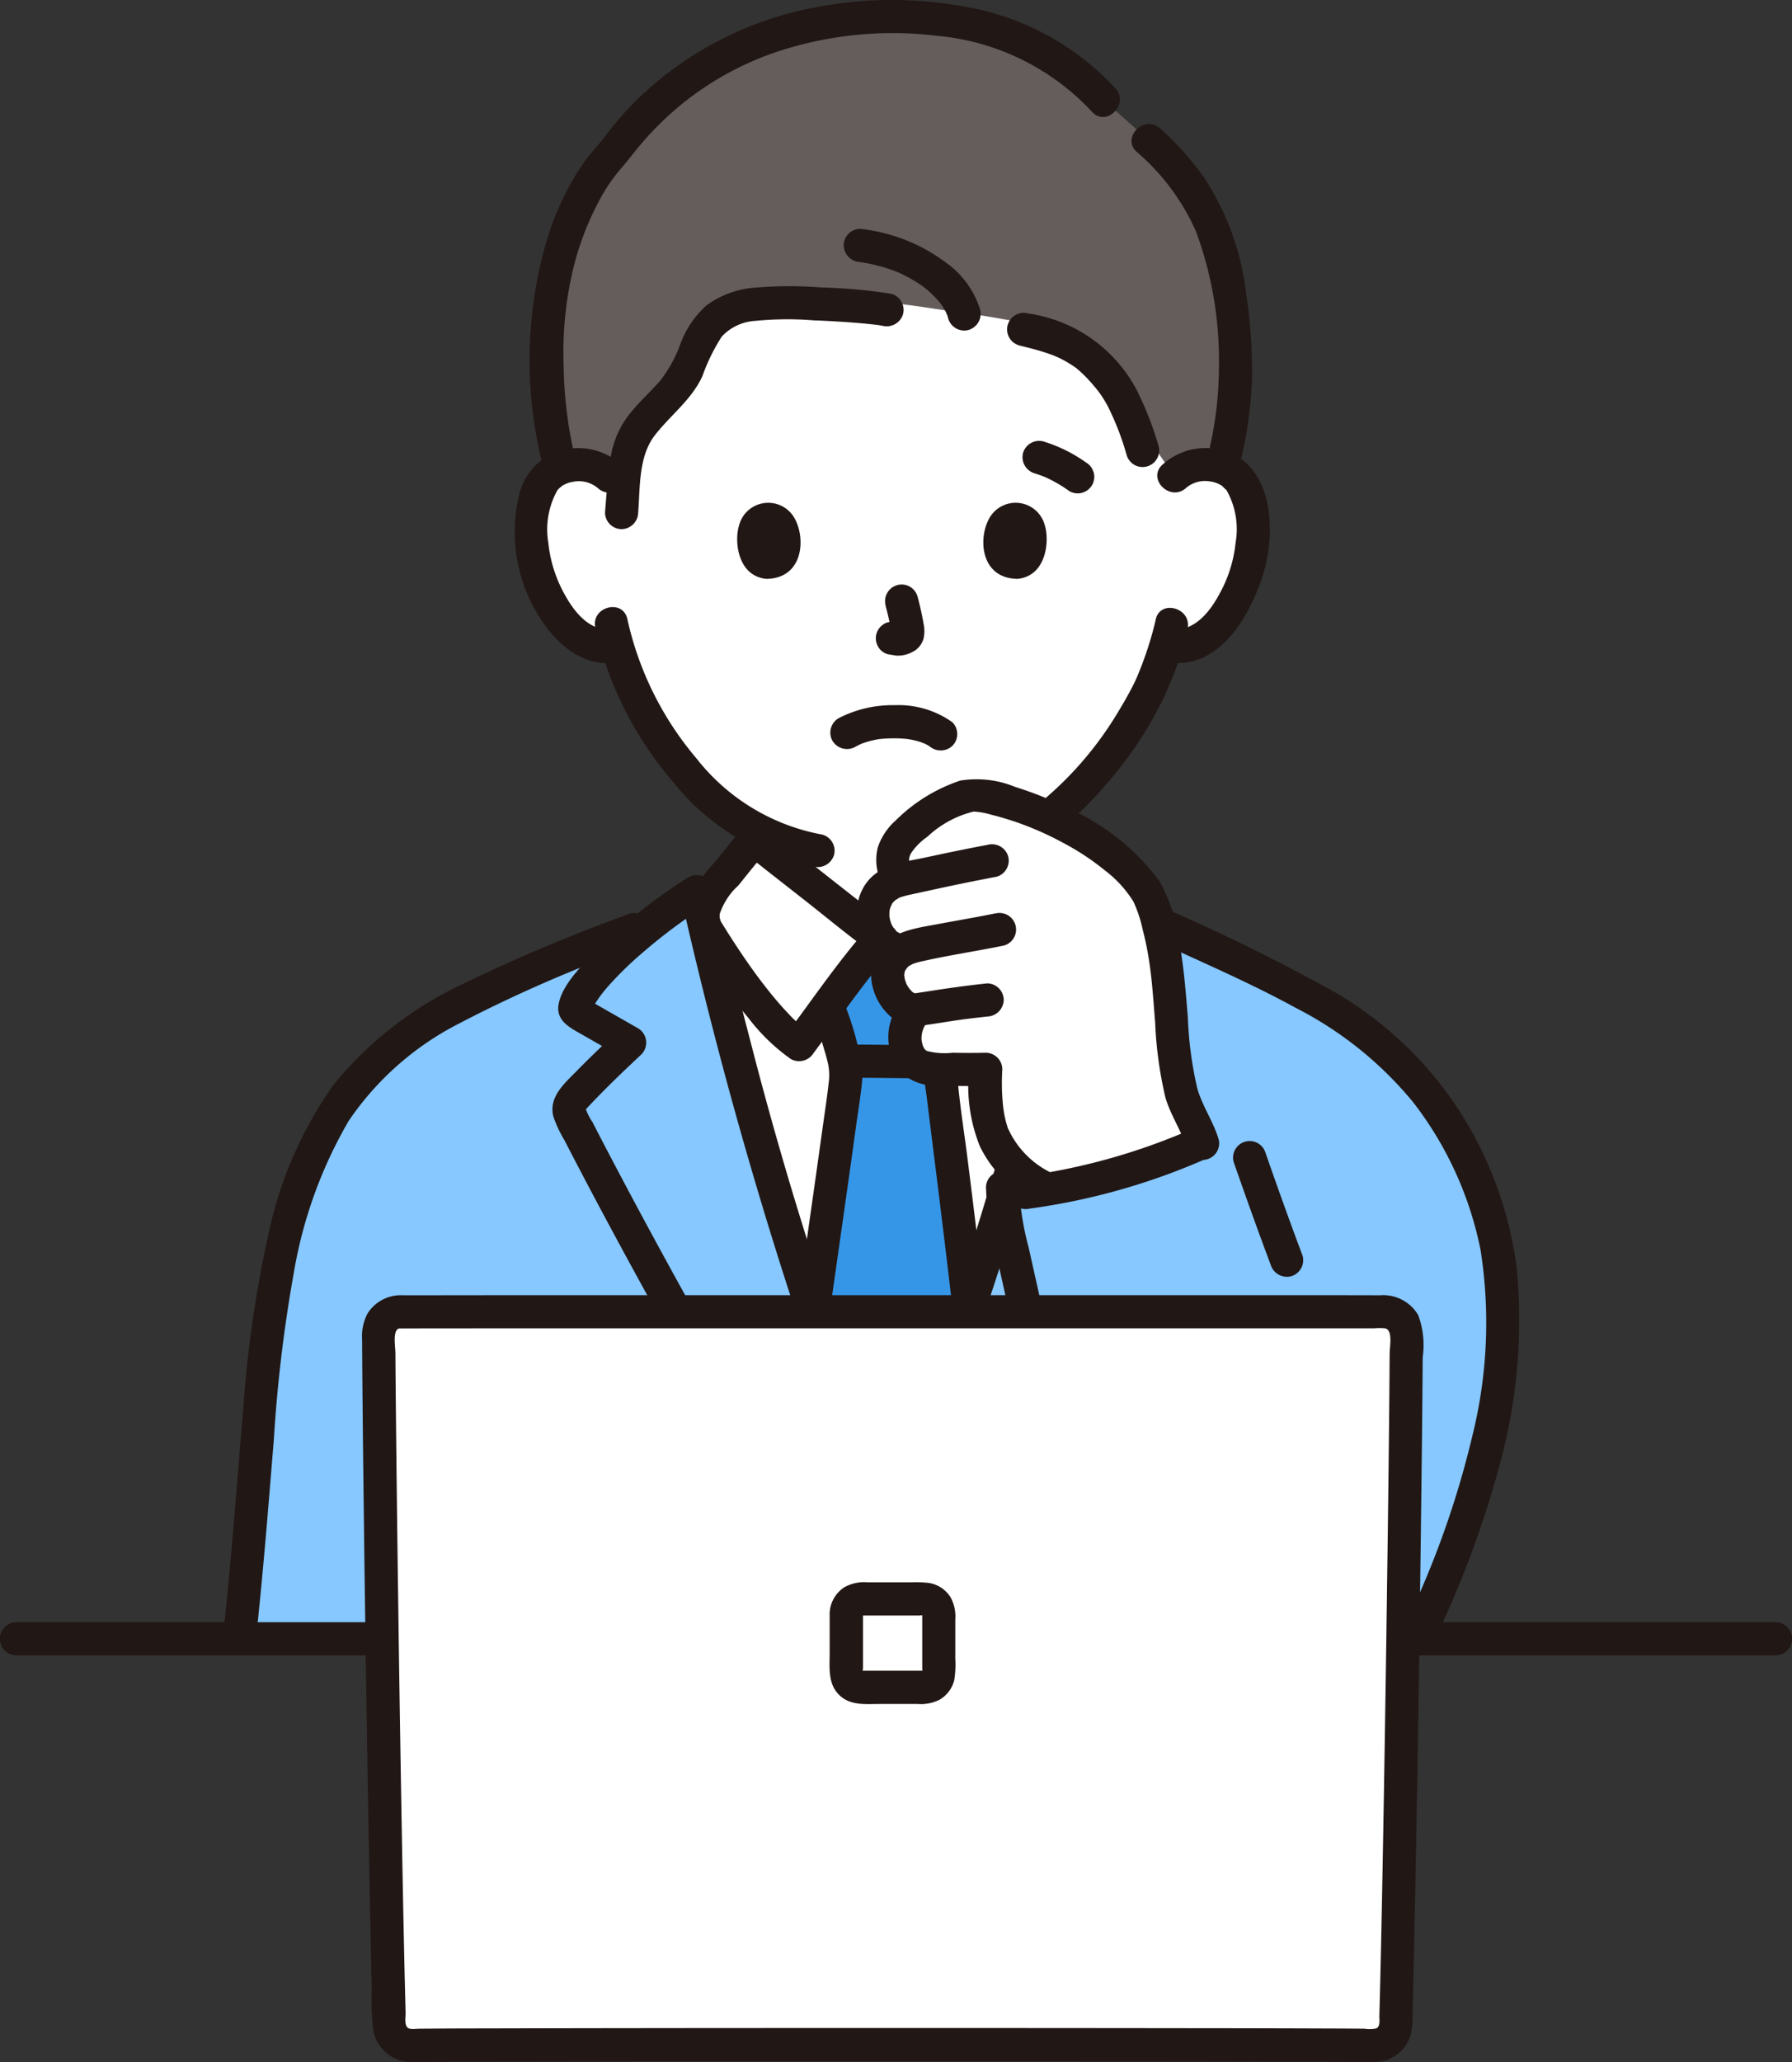 <svg id="グループ_1703" data-name="グループ 1703" xmlns="http://www.w3.org/2000/svg" width="121.689" height="140" viewBox="0 0 121.689 140">
  <rect x="0" y="0" width="121.689" height="140" fill="#333333" stroke="none"/>
  <path id="パス_5996" data-name="パス 5996" d="M318.753,99.935a3,3,0,0,1,2.169-.794,2.785,2.785,0,0,1,2.5,1.39,8.325,8.325,0,0,1,.243,5.869A9.068,9.068,0,0,1,321,110.715a3.305,3.305,0,0,1-2.55.736l-.244-.041a19.424,19.424,0,0,1-.878,2.381c-.643,1.746-4.178,7.838-8.662,10.282v.558c-.372.3-7.969,6.292-8.545,6.7h-1.338c-.576-.408-8.173-6.4-8.546-6.7v-.712a17.977,17.977,0,0,1-5.033-4.346,22.812,22.812,0,0,1-4.329-8.167,3.247,3.247,0,0,1-2.759-.692,9.07,9.07,0,0,1-2.661-4.315,8.323,8.323,0,0,1,.243-5.869,2.784,2.784,0,0,1,2.5-1.39,3,3,0,0,1,2.167.794s-5.407-19.491,19.191-19.491S318.753,99.935,318.753,99.935Z" transform="translate(-238.994 -67.571)" fill="#fff"/>
  <path id="パス_5998" data-name="パス 5998" d="M231.674,232.739c.844-7.715,1.848-16.444,2.523-21.636.933-6.046,2.312-10.684,4.625-14.2,4.171-6.338,12.3-9.014,21.564-12.647,1.043-.809,2.06-1.518,2.88-2.044,1.98,8.794,4.567,18.2,7.352,26.748,2.169,6.66,2.808,8.7,5.8,16.041,3-7.344,3.64-9.378,5.809-16.041,2.784-8.55,5.371-17.954,7.352-26.748.82.525,1.837,1.235,2.88,2.044,9.268,3.634,17.393,6.309,21.565,12.647,2.312,3.513,3.691,8.152,4.625,14.2.675,5.192-3.327,15.716-6.688,22.751Z" transform="translate(-215.914 -121.688)" fill="#86c8ff"/>
  <path id="パス_5999" data-name="パス 5999" d="M232.628,234.389c.48-4.411.823-8.836,1.189-13.257a97.87,97.87,0,0,1,1.349-11.321,30.63,30.63,0,0,1,3.732-10.365,20.082,20.082,0,0,1,7.368-6.551,94.121,94.121,0,0,1,12.352-5.362,1.159,1.159,0,0,0,.786-1.385,1.134,1.134,0,0,0-1.385-.786,116.928,116.928,0,0,0-11.673,4.931,24.785,24.785,0,0,0-8.5,6.73,27.226,27.226,0,0,0-4.4,10.157,79.7,79.7,0,0,0-1.718,12.028c-.436,5.063-.8,10.131-1.352,15.183a1.133,1.133,0,0,0,1.126,1.126,1.151,1.151,0,0,0,1.126-1.126Z" transform="translate(-215.225 -123.339)" fill="#211715"/>
  <path id="パス_6000" data-name="パス 6000" d="M318.674,288.008H199.158a1.126,1.126,0,0,0,0,2.251H318.674A1.126,1.126,0,0,0,318.674,288.008Z" transform="translate(-198.072 -177.875)" fill="#211715"/>
  <path id="パス_6001" data-name="パス 6001" d="M312.281,219.943c-2.639-6.512-3.318-8.662-5.381-15-2.557-7.851-4.947-16.42-6.853-24.577a2.8,2.8,0,0,1,.63-2.307c.858-.994,1.939-2.431,2.814-3.412.375.3,7.969,6.292,8.546,6.7h1.338c.576-.408,8.173-6.4,8.545-6.7.877.981,1.958,2.418,2.814,3.412a2.8,2.8,0,0,1,.63,2.307c-1.907,8.156-4.3,16.725-6.853,24.577-2.064,6.335-2.742,8.485-5.381,15Z" transform="translate(-252.246 -117.662)" fill="#fff"/>
  <path id="パス_6002" data-name="パス 6002" d="M318.44,221.656c.61,1.648,1.317,3.46,2.294,5.87h.854c2.429-6,3.2-8.293,4.914-13.563-.832-7.136-1.933-15.621-1.933-15.871a5.93,5.93,0,0,1,.2-1.333q.076-.3.138-.6c.219-.991.26-1.5.516-2.548l.016-.052c-1.226-1.652-2.708-3.611-3.611-4.628h-1.338c-.9,1.007-2.361,2.942-3.58,4.586.069.194.114.321.114.321a13.073,13.073,0,0,1,.627,2.037,8.494,8.494,0,0,1,.495,2.361c.007.422-1.151,8.466-2.225,16.036C316.893,217.255,317.564,219.286,318.44,221.656Z" transform="translate(-260.699 -125.249)" fill="#3596e8"/>
  <path id="パス_6003" data-name="パス 6003" d="M295.128,222.4c-4.756-8.244-9.457-16.526-13.84-24.976l-.44-.853a3.762,3.762,0,0,1-.436-.848c-.01-.061-.193.219.113-.12.2-.221.408-.434.614-.648.985-1.019,2.013-1.995,3.045-2.964a1.136,1.136,0,0,0-.228-1.768l-1.816-1.036-.807-.461-.5-.288-.2-.115q-.2-.133,0,.041l.154.568c-.006.132-.015.045.044-.03a2.733,2.733,0,0,0,.164-.281c.094-.158.2-.311.3-.463a10.023,10.023,0,0,1,.729-.9,23.815,23.815,0,0,1,2.14-2.085,37.27,37.27,0,0,1,4.344-3.257l-1.654-.673a306.778,306.778,0,0,0,9.7,33.821c.935,2.669,1.97,5.3,3.032,7.922a1.162,1.162,0,0,0,1.385.786,1.134,1.134,0,0,0,.786-1.385A261.461,261.461,0,0,1,291.5,190.773q-1.326-5.042-2.476-10.127a1.135,1.135,0,0,0-1.654-.673,35.573,35.573,0,0,0-6.551,5.274c-.841.885-2.036,2.1-2.261,3.349-.2,1.137.817,1.609,1.637,2.078l2.623,1.5-.228-1.768c-.952.891-1.9,1.791-2.811,2.723-.826.844-1.917,1.769-1.574,3.089a8.136,8.136,0,0,0,.744,1.591q.441.856.887,1.71.855,1.636,1.726,3.265c2.405,4.5,4.886,8.958,7.4,13.4q2.093,3.69,4.216,7.364a1.127,1.127,0,0,0,1.944-1.136Z" transform="translate(-240.626 -120.411)" fill="#211715"/>
  <path id="パス_6004" data-name="パス 6004" d="M325.73,204.369c-1.98,0-3.96-.041-5.94-.042a1.126,1.126,0,0,0,0,2.251c1.98,0,3.96.042,5.94.042a1.126,1.126,0,1,0,0-2.251Z" transform="translate(-262.154 -133.409)" fill="#211715"/>
  <path id="パス_6005" data-name="パス 6005" d="M332.852,197.368c-.184.776-.307,1.563-.469,2.345a10.4,10.4,0,0,0-.426,2.457c.02.537.125,1.082.191,1.615.346,2.8.7,5.6,1.042,8.4q.358,2.926.7,5.853a1.16,1.16,0,0,0,1.126,1.126,1.132,1.132,0,0,0,1.126-1.126q-.581-4.972-1.206-9.939c-.239-1.923-.563-3.859-.714-5.793a5.357,5.357,0,0,1,.244-1.595c.206-.912.342-1.838.558-2.748.334-1.407-1.836-2.01-2.171-.6Z" transform="translate(-269.216 -129.296)" fill="#211715"/>
  <path id="パス_6006" data-name="パス 6006" d="M315.85,218.486c.59-4.158,1.19-8.315,1.764-12.476.149-1.079.337-2.167.429-3.255a6.1,6.1,0,0,0-.265-2.047,20.423,20.423,0,0,0-.992-3.152,1.133,1.133,0,0,0-1.54-.4,1.152,1.152,0,0,0-.4,1.54,9.089,9.089,0,0,1,.416,1.421c.125.472.288.932.4,1.407a3.769,3.769,0,0,1,.118,1.334c-.124,1.123-.235,1.835-.4,3-.557,4.011-1.134,8.02-1.7,12.029a1.164,1.164,0,0,0,.786,1.385,1.135,1.135,0,0,0,1.385-.786Z" transform="translate(-259.486 -129.526)" fill="#211715"/>
  <path id="パス_6007" data-name="パス 6007" d="M321.514,67.678a17.178,17.178,0,0,0-3.3-3.873l-3.065-2.724c-3.973-4.427-9.253-5.65-14.458-5.65a23.588,23.588,0,0,0-14.6,4.8,21.292,21.292,0,0,0-4.115,4.285c-2.667,2.611-4.8,8.314-4.636,13.97a29.641,29.641,0,0,0,.932,7.592,3.5,3.5,0,0,1,1.144-.22,3,3,0,0,1,2.169.8l.86.6a32.059,32.059,0,0,1,.375-3.448c.4-2.423,2.914-2.6,3.983-4.766.616-1.246.982-2.7,2.035-3.59a5.221,5.221,0,0,1,2.872-1,52.187,52.187,0,0,1,8.717.4c1.513.085,2.979.387,5.137.662,1.173.149,3.341.532,4.174.7,3.265.75,4.516,1.566,6.156,3.787a9.014,9.014,0,0,1,1.916,3.49l2.158,3.163a3,3,0,0,1,2.169-.794,3.562,3.562,0,0,1,1.063.19,24.635,24.635,0,0,0,.9-7.562C323.891,73.487,323.068,70.251,321.514,67.678Z" transform="translate(-240.207 -54.288)" fill="#645d5c"/>
  <path id="パス_6008" data-name="パス 6008" d="M320.07,157.983q.211-.112.427-.213c.244-.115-.235.083.047-.017.1-.037.208-.075.314-.107a7.338,7.338,0,0,1,.874-.2c-.165.029-.077.009.037,0,.086-.009.172-.017.258-.023.208-.015.417-.023.626-.024s.389,0,.583.015c.09.006.179.012.269.02.032,0,.366.052.1.008a6.381,6.381,0,0,1,.863.194c.118.037.237.1.356.128-.034-.008-.231-.11-.1-.04.049.026.1.047.151.074q.11.058.214.123c.094.059.349.257,0-.016a1.156,1.156,0,0,0,1.592,0,1.137,1.137,0,0,0,0-1.592,6.285,6.285,0,0,0-3.9-1.164,7.98,7.98,0,0,0-3.841.891,1.135,1.135,0,0,0-.4,1.54,1.151,1.151,0,0,0,1.54.4Z" transform="translate(-262.003 -107.274)" fill="#211715"/>
  <path id="パス_6009" data-name="パス 6009" d="M325.637,139.108a17.606,17.606,0,0,1,.416,1.9l-.04-.3a1.169,1.169,0,0,1,.007.263l.04-.3a.682.682,0,0,1-.029.118l.113-.269a.5.5,0,0,1-.042.076l.176-.228a.384.384,0,0,1-.062.061l.228-.176a1.228,1.228,0,0,1-.151.08l.269-.114a1.1,1.1,0,0,1-.254.074l.3-.04a1.012,1.012,0,0,1-.238,0l.3.04c-.09-.012-.178-.034-.268-.047a.855.855,0,0,0-.449-.02.841.841,0,0,0-.418.134,1.126,1.126,0,0,0-.4,1.54,1.079,1.079,0,0,0,.673.516c.218.029.43.084.651.094a2.108,2.108,0,0,0,.977-.235,1.443,1.443,0,0,0,.79-.947,2.321,2.321,0,0,0-.009-1c-.1-.613-.245-1.219-.4-1.822a1.158,1.158,0,0,0-.516-.673,1.126,1.126,0,0,0-1.653,1.271Z" transform="translate(-265.505 -97.997)" fill="#211715"/>
  <path id="パス_6010" data-name="パス 6010" d="M305.019,127.392c-.318,1.032-.111,3.408,1.846,3.611,2.586-.015,2.723-2.888,1.853-4.238A2.047,2.047,0,0,0,305.019,127.392Z" transform="translate(-254.837 -91.704)" fill="#211715"/>
  <path id="パス_6011" data-name="パス 6011" d="M344.743,127.391c.318,1.032.111,3.408-1.846,3.611-2.586-.015-2.723-2.888-1.853-4.238A2.047,2.047,0,0,1,344.743,127.391Z" transform="translate(-273.788 -91.704)" fill="#211715"/>
  <path id="パス_6012" data-name="パス 6012" d="M279.879,119.035a4.384,4.384,0,0,0-4.784-.7,4.184,4.184,0,0,0-2.175,2.827,10.815,10.815,0,0,0,1.565,8.489c1.086,1.628,2.806,3.1,4.9,2.826a1.163,1.163,0,0,0,1.126-1.126c0-.546-.519-1.206-1.126-1.126-1.562.207-2.622-1.055-3.315-2.3a9.087,9.087,0,0,1-1.152-3.59,5.453,5.453,0,0,1,.63-3.577l-.026.037c.047-.054.094-.106.146-.157.023-.019.25-.2.144-.126a1.851,1.851,0,0,1,.757-.3,2,2,0,0,1,1.722.428c1.076.965,2.673-.622,1.592-1.592Z" transform="translate(-237.685 -87.496)" fill="#211715"/>
  <path id="パス_6013" data-name="パス 6013" d="M367.417,120.623a2,2,0,0,1,1.637-.445,1.907,1.907,0,0,1,.841.321c-.068-.047.389.4.237.208a5.365,5.365,0,0,1,.657,3.615,9.061,9.061,0,0,1-1.112,3.518c-.69,1.274-1.763,2.59-3.354,2.379a1.131,1.131,0,0,0-1.126,1.126,1.154,1.154,0,0,0,1.126,1.126c3.426.454,5.534-3.317,6.363-6.088.733-2.453.725-6.241-1.654-7.826a4.362,4.362,0,0,0-5.206.476c-1.081.969.516,2.558,1.592,1.592Z" transform="translate(-286.881 -87.493)" fill="#211715"/>
  <path id="パス_6014" data-name="パス 6014" d="M351.763,141.9a24.116,24.116,0,0,1-1.3,3.947c-.063.159.109-.228,0,0-.038.079-.073.16-.111.24-.094.2-.194.394-.3.589-.234.448-.489.887-.75,1.32a23.815,23.815,0,0,1-5.118,6.088,9.372,9.372,0,0,1-3.778,1.963c-1.411.328-.814,2.5.6,2.171,2.936-.682,5.383-2.814,7.3-5.046a26.367,26.367,0,0,0,4.084-6.157c.073-.161.141-.325.209-.488.02-.047.117-.281.051-.129s.006-.007.018-.033c.065-.143.124-.289.184-.434.082-.2.161-.4.234-.6a19.155,19.155,0,0,0,.844-2.84c.292-1.414-1.876-2.017-2.171-.6Z" transform="translate(-273.283 -99.814)" fill="#211715"/>
  <path id="パス_6015" data-name="パス 6015" d="M284.316,142.361a24.249,24.249,0,0,0,5.262,10.447,15.96,15.96,0,0,0,9.558,5.769,1.162,1.162,0,0,0,1.385-.787,1.134,1.134,0,0,0-.786-1.385,14.083,14.083,0,0,1-8.565-5.189,21.886,21.886,0,0,1-4.683-9.453c-.321-1.412-2.491-.815-2.171.6Z" transform="translate(-243.887 -99.741)" fill="#211715"/>
  <path id="パス_6016" data-name="パス 6016" d="M314.623,58.994A18.065,18.065,0,0,0,304.3,53.432a27.315,27.315,0,0,0-12.054.531,23.545,23.545,0,0,0-10.1,5.792,22.08,22.08,0,0,0-2.122,2.429c-.5.67-1.095,1.262-1.576,1.955a19.269,19.269,0,0,0-2.495,5.37,28.978,28.978,0,0,0-.163,15.29,1.127,1.127,0,0,0,2.171-.6,28.591,28.591,0,0,1-.808-6.512,24.3,24.3,0,0,1,.558-6.044,19.625,19.625,0,0,1,1.982-5.253,11.258,11.258,0,0,1,1.272-1.854c.588-.675,1.117-1.393,1.71-2.064a20.744,20.744,0,0,1,8.839-5.917,24.972,24.972,0,0,1,11.012-1.126,16.383,16.383,0,0,1,10.506,5.154c.976,1.075,2.564-.521,1.592-1.592Z" transform="translate(-238.88 -52.997)" fill="#211715"/>
  <path id="パス_6017" data-name="パス 6017" d="M369.322,94.329a28.39,28.39,0,0,0,.9-6.073,35.3,35.3,0,0,0-.405-5.816,18.151,18.151,0,0,0-2.849-7.852,19.839,19.839,0,0,0-2.981-3.338c-1.071-.972-2.667.615-1.592,1.592a15.123,15.123,0,0,1,4.039,5.441,25.353,25.353,0,0,1,1.541,9.167,24.974,24.974,0,0,1-.822,6.28c-.344,1.407,1.826,2.007,2.171.6Z" transform="translate(-285.201 -62.528)" fill="#211715"/>
  <path id="パス_6018" data-name="パス 6018" d="M305.2,94.94a36.467,36.467,0,0,0-4.737-.428,27.618,27.618,0,0,0-4.461.006,6.367,6.367,0,0,0-3.345,1.2,6.552,6.552,0,0,0-1.8,2.673,8.884,8.884,0,0,1-1.37,2.465c-.62.712-1.327,1.343-1.923,2.075a6.288,6.288,0,0,0-1.427,3.129c-.188,1.24-.281,2.483-.381,3.732a1.136,1.136,0,0,0,1.126,1.126,1.148,1.148,0,0,0,1.126-1.126c.136-1.732.018-3.817,1.136-5.253,1.063-1.367,2.474-2.387,3.221-4a12.993,12.993,0,0,1,1.318-2.692,3.348,3.348,0,0,1,2.256-1.066,22.232,22.232,0,0,1,3.991-.038c.9.035,1.8.084,2.7.154.412.032.824.068,1.235.113.087.009.516.064.3.033.148.021.295.044.442.07a1.157,1.157,0,0,0,1.385-.786,1.135,1.135,0,0,0-.786-1.385Z" transform="translate(-244.671 -74.994)" fill="#211715"/>
  <path id="パス_6019" data-name="パス 6019" d="M344.845,100.547c.563.131,1.123.273,1.673.448.22.07.439.146.654.229.047.018.375.159.146.057.088.039.175.078.261.12a8.125,8.125,0,0,1,1.053.621c.238.162-.08-.078.09.066.068.058.137.114.2.173.161.141.315.289.464.442s.309.328.454.5c.066.078.131.157.2.235.023.029.2.254.087.106a7.836,7.836,0,0,1,.74,1.15,18.87,18.87,0,0,1,1.264,3.276,1.126,1.126,0,0,0,2.171-.6,22.377,22.377,0,0,0-1.491-3.814,9.932,9.932,0,0,0-7.369-5.187,1.126,1.126,0,0,0-.6,2.171Z" transform="translate(-275.627 -77.089)" fill="#211715"/>
  <path id="パス_6020" data-name="パス 6020" d="M329.6,91.606a6.161,6.161,0,0,0-2.333-3.2,11.768,11.768,0,0,0-5.809-2.282,1.126,1.126,0,0,0-1.126,1.126,1.161,1.161,0,0,0,1.126,1.126c-.169-.022.193.032.234.039q.2.034.4.075.328.068.657.155a11.158,11.158,0,0,1,1.293.433c-.22-.088.047.022.094.043q.153.07.3.145.27.135.531.286t.489.3c.083.055.164.112.245.17.053.038.259.2.037.023a7.8,7.8,0,0,1,.748.666q.149.151.287.311c.051.059.1.123.15.181s-.15-.217,0,0a5.375,5.375,0,0,1,.39.643.869.869,0,0,0,.066.141c-.149-.194-.08-.218-.04-.087.03.1.065.2.089.3a1.135,1.135,0,0,0,1.385.786,1.15,1.15,0,0,0,.787-1.385Z" transform="translate(-263.041 -70.585)" fill="#211715"/>
  <path id="パス_6021" data-name="パス 6021" d="M301.424,172.544c-.532.6-1.034,1.227-1.537,1.853-.524.652-1.116,1.278-1.595,1.965a3.477,3.477,0,0,0-.286,3.688,41.966,41.966,0,0,0,3.815,5.435,13.2,13.2,0,0,0,2.85,2.746,1.153,1.153,0,0,0,1.54-.4c1.755-2.345,3.407-4.793,5.347-6.991a1.147,1.147,0,0,0-.228-1.768c-.066-.047-.13-.1-.2-.146s-.46-.354-.173-.132q-.505-.39-1.008-.784-1.4-1.092-2.794-2.191c-1.384-1.088-2.777-2.166-4.148-3.271a1.16,1.16,0,0,0-1.592,0,1.134,1.134,0,0,0,0,1.592c1.4,1.131,2.829,2.234,4.245,3.348,1.5,1.179,2.976,2.415,4.528,3.527l-.228-1.768c-2.067,2.341-3.829,4.95-5.7,7.447l1.54-.4a7.722,7.722,0,0,1-1.277-1.126c-.492-.512-.952-1.055-1.394-1.61-.833-1.045-1.6-2.146-2.327-3.264-.259-.4-.516-.8-.759-1.2a3.383,3.383,0,0,1-.221-.38c-.052-.121.017-.007.023.036a1.323,1.323,0,0,1,0-.375,4.55,4.55,0,0,1,1.259-1.923c.625-.774,1.239-1.559,1.9-2.3C303.974,173.055,302.389,171.457,301.424,172.544Z" transform="translate(-250.968 -116.333)" fill="#211715"/>
  <path id="パス_6022" data-name="パス 6022" d="M338.369,180.663a306.54,306.54,0,0,1-9.7,33.822c-.935,2.67-1.97,5.3-3.032,7.923a1.133,1.133,0,0,0,.787,1.385,1.153,1.153,0,0,0,1.385-.786,261.457,261.457,0,0,0,10.257-31.618q1.326-5.042,2.476-10.127C340.858,179.85,338.688,179.248,338.369,180.663Z" transform="translate(-265.841 -120.428)" fill="#211715"/>
  <path id="パス_6023" data-name="パス 6023" d="M335,174.136c.66.745,1.274,1.529,1.9,2.3a4.55,4.55,0,0,1,1.259,1.923,1.384,1.384,0,0,1,.008.368c0-.006.075-.16.018-.029a3.381,3.381,0,0,1-.221.38c-.244.407-.5.807-.76,1.2-.73,1.118-1.494,2.22-2.327,3.264-.443.555-.9,1.1-1.394,1.61a7.719,7.719,0,0,1-1.277,1.126l1.54.4c-1.87-2.5-3.632-5.106-5.7-7.447l-.228,1.768c1.552-1.112,3.028-2.348,4.528-3.527,1.416-1.114,2.842-2.217,4.245-3.348a1.133,1.133,0,0,0,0-1.592,1.152,1.152,0,0,0-1.592,0c-1.371,1.105-2.763,2.183-4.148,3.271q-1.4,1.1-2.794,2.191l-1.007.784c.288-.222-.094.073-.173.132s-.129.1-.2.146a1.147,1.147,0,0,0-.228,1.768c1.94,2.2,3.592,4.648,5.347,6.991a1.148,1.148,0,0,0,1.54.4c2.051-1.346,3.568-3.552,4.947-5.534.557-.8,1.1-1.613,1.6-2.447a3.437,3.437,0,0,0,.114-3.4,11.117,11.117,0,0,0-1.571-2.078c-.6-.75-1.2-1.508-1.84-2.229C335.633,171.457,334.046,173.054,335,174.136Z" transform="translate(-266.13 -116.333)" fill="#211715"/>
  <path id="パス_6024" data-name="パス 6024" d="M347.07,119.07q.418.13.824.3l-.269-.114a9.127,9.127,0,0,1,1.8,1.02,1.134,1.134,0,0,0,.867.113,1.149,1.149,0,0,0,.673-.516,1.135,1.135,0,0,0,.114-.868l-.114-.269a1.126,1.126,0,0,0-.4-.4,9.974,9.974,0,0,0-2.9-1.432,1.136,1.136,0,0,0-1.385.786A1.15,1.15,0,0,0,347.07,119.07Z" transform="translate(-276.81 -86.933)" fill="#211715"/>
  <path id="パス_6025" data-name="パス 6025" d="M382.842,233.287A69.51,69.51,0,0,0,387,221.941a37.136,37.136,0,0,0,1.159-13.308,25.882,25.882,0,0,0-4.278-11.28,25.281,25.281,0,0,0-8.037-7.462,132.6,132.6,0,0,0-12.225-5.992,1.158,1.158,0,0,0-1.54.4,1.136,1.136,0,0,0,.4,1.54c3.565,1.685,7.223,3.205,10.683,5.1a25.032,25.032,0,0,1,7.95,6.388,24.076,24.076,0,0,1,4.589,10.053,31.792,31.792,0,0,1-.547,12.56,62.636,62.636,0,0,1-4.259,12.2,1.16,1.16,0,0,0,.4,1.54,1.134,1.134,0,0,0,1.54-.4Z" transform="translate(-285.159 -122.507)" fill="#211715"/>
  <path id="パス_6026" data-name="パス 6026" d="M324.847,175.076a2.35,2.35,0,0,1,1.478-1.092c-1.187-2.028.235-3.152,2.152-4.5.988-.693,2.332-1.407,3.189-1.282,3.781.553,9.62,3.382,11.585,6.736,1.716,4.091,1.266,8.062,2.075,12.714.36,2.073,1.472,3.2,1.7,4.541a86.606,86.606,0,0,0-10.013,3,7.1,7.1,0,0,1-4.365-4.054,12.128,12.128,0,0,1-.434-4.321c-1.252.036-2.378,0-3.653-.042-1.247-.043-1.659-.872-1.815-1.782a2.692,2.692,0,0,1,.516-1.943l.235-.284c-.852.077-1.7-.927-1.9-1.942a1.876,1.876,0,0,1,.954-2.074l-.134-.016a2.339,2.339,0,0,1-1.843-2.029,2.617,2.617,0,0,1,.274-1.631Z" transform="translate(-265.285 -114.218)" fill="#fff"/>
  <path id="パス_6027" data-name="パス 6027" d="M348.32,190.331c-.349-1.207-1.1-2.246-1.449-3.455a25.284,25.284,0,0,1-.647-4.861c-.132-1.6-.255-3.212-.526-4.8a11.792,11.792,0,0,0-1.407-4.438,15.451,15.451,0,0,0-5.982-4.837,24.2,24.2,0,0,0-3.8-1.548,6.888,6.888,0,0,0-3.738-.434,11.285,11.285,0,0,0-4.4,2.72,4.246,4.246,0,0,0-1.2,1.815,3.53,3.53,0,0,0,.291,2.476,1.134,1.134,0,0,0,1.54.4,1.155,1.155,0,0,0,.4-1.54.975.975,0,0,1,.047-.974,4.241,4.241,0,0,1,1.089-1.085,7.028,7.028,0,0,1,3.138-1.709,5.1,5.1,0,0,1,1.205.216c.55.133,1.093.3,1.629.478a21.092,21.092,0,0,1,3.192,1.4,17.1,17.1,0,0,1,2.9,1.909,7.837,7.837,0,0,1,1.928,2.111,9.057,9.057,0,0,1,.631,1.911,20.708,20.708,0,0,1,.446,2.2c.205,1.366.287,2.75.4,4.127a26.7,26.7,0,0,0,.694,5.056c.348,1.213,1.111,2.286,1.449,3.456a1.127,1.127,0,0,0,2.171-.6Z" transform="translate(-265.562 -112.963)" fill="#211715"/>
  <path id="パス_6028" data-name="パス 6028" d="M331.126,175.345c-1.416.266-2.827.557-4.235.863-1.292.281-2.779.414-3.752,1.414-1.754,1.807-.942,5.576,1.744,5.981a1.162,1.162,0,0,0,1.385-.787,1.134,1.134,0,0,0-.786-1.385,1.9,1.9,0,0,1-.416-.1c.18.07-.035-.036-.09-.068-.2-.114.059.094-.077-.068-.035-.042-.267-.349-.131-.136-.05-.078-.1-.155-.146-.235-.024-.044-.137-.311-.038-.05a4.772,4.772,0,0,1-.149-.518c.073.281.008.017,0-.064,0-.114,0-.227.006-.34.007-.085,0-.064-.013.062.01-.062.023-.123.037-.184.022-.091.051-.178.081-.266-.085.246.039-.05.068-.105a1.389,1.389,0,0,1,.076-.117q-.123.154,0,.008c.073-.066.135-.138.212-.2-.18.141.114-.057.157-.08s.1-.051.146-.073q-.145.061.051-.012c.119-.033.234-.068.358-.1.3-.069.595-.129.891-.194.525-.114,1.051-.23,1.576-.343q1.812-.389,3.633-.733a1.136,1.136,0,0,0,.786-1.385,1.15,1.15,0,0,0-1.385-.786Z" transform="translate(-264.039 -117.993)" fill="#211715"/>
  <path id="パス_6029" data-name="パス 6029" d="M332.736,185.287c-1.285.266-2.58.477-3.87.723-1.261.241-2.717.4-3.677,1.338a3.086,3.086,0,0,0-.737,3.066,3.9,3.9,0,0,0,1.166,1.862,2.817,2.817,0,0,0,1.038.59,3.07,3.07,0,0,0,1.36,0c.692-.1,1.383-.214,2.074-.316l.53-.076c-.188.026.188-.024.26-.033.436-.055.873-.1,1.311-.151a1.159,1.159,0,0,0,1.126-1.126,1.133,1.133,0,0,0-1.126-1.126c-1.17.124-2.335.281-3.5.46l-.818.126-.458.069c.008,0-.219.033-.109.016q.093-.012-.067,0l.107.015c0,.012-.178-.071-.054,0s-.069-.038-.094-.054a1.25,1.25,0,0,1-.133-.087c.058.047.094.094-.023-.039a1.86,1.86,0,0,1-.363-.54c.047.1-.06-.178-.075-.235a1.03,1.03,0,0,0-.047-.2c-.044-.083.029.129.018.149.023-.042-.012-.168-.013-.221s-.014-.336,0-.148.021-.052.037-.12c.011-.047.035-.089.047-.135-.006.025-.11.177-.039.1a1.372,1.372,0,0,0,.137-.227c-.121.2.009.014.094-.075.016-.017.131-.1.024-.023s.047-.026.078-.043c.047-.025.321-.161.148-.09a4.86,4.86,0,0,1,.762-.214c.554-.127,1.112-.237,1.671-.343,1.266-.241,2.544-.449,3.808-.711a1.126,1.126,0,1,0-.6-2.171Z" transform="translate(-265.157 -123.275)" fill="#211715"/>
  <path id="パス_6030" data-name="パス 6030" d="M327.491,198.041a3.705,3.705,0,0,0,.244,4.618,3.406,3.406,0,0,0,2.469.816c1.07.035,2.139.054,3.209.027l-1.126-1.126a10.979,10.979,0,0,0,.73,5.226,8.15,8.15,0,0,0,3.792,3.783,1.153,1.153,0,0,0,1.54-.4,1.135,1.135,0,0,0-.4-1.54,6.177,6.177,0,0,1-2.984-2.975.729.729,0,0,1-.077-.2,5.732,5.732,0,0,1-.162-.586,8.081,8.081,0,0,1-.156-1.055,15.189,15.189,0,0,1-.028-2.251,1.135,1.135,0,0,0-1.126-1.126c-.747.019-1.493.018-2.24,0a4.705,4.705,0,0,1-1.757-.121c-.214-.116-.3-.368-.36-.742a1.779,1.779,0,0,1,.379-1.211,1.134,1.134,0,0,0-.4-1.54,1.153,1.153,0,0,0-1.54.4Z" transform="translate(-266.478 -129.782)" fill="#211715"/>
  <path id="パス_6031" data-name="パス 6031" d="M345.706,221.868a44.583,44.583,0,0,0,12.014-3.4,1.134,1.134,0,0,0,.4-1.54,1.152,1.152,0,0,0-1.54-.4,42.712,42.712,0,0,1-11.477,3.17,1.133,1.133,0,0,0-.786,1.385,1.155,1.155,0,0,0,1.385.786Z" transform="translate(-275.771 -139.817)" fill="#211715"/>
  <path id="パス_6032" data-name="パス 6032" d="M376.793,219.734c.815,2.331,1.644,4.659,2.513,6.97a1.151,1.151,0,0,0,1.385.787,1.139,1.139,0,0,0,.787-1.385c-.869-2.311-1.7-4.639-2.514-6.97a1.126,1.126,0,0,0-2.171.6Z" transform="translate(-293.019 -140.843)" fill="#211715"/>
  <path id="パス_6033" data-name="パス 6033" d="M340.949,223.774a19.8,19.8,0,0,0,.626,4.235q.485,2.174.97,4.347l1.941,8.694c.316,1.414,2.486.815,2.171-.6l-1.89-8.465-.92-4.118a19.109,19.109,0,0,1-.647-4.095,1.126,1.126,0,0,0-2.251,0Z" transform="translate(-273.995 -143.175)" fill="#211715"/>
  <path id="パス_6034" data-name="パス 6034" d="M287.786,242.7c-14.242.1-28.416.188-33.449.2a1.448,1.448,0,0,0-1.442,1.454c.029,8.189.424,36.527.724,46.944a1.45,1.45,0,0,0,1.474,1.407c4.548-.07,18.635-.027,32.694.021,14.059-.047,28.148-.091,32.694-.021a1.45,1.45,0,0,0,1.473-1.407c.3-10.417.695-38.755.724-46.944a1.447,1.447,0,0,0-1.443-1.454C316.2,242.885,302.029,242.8,287.786,242.7Z" transform="translate(-227.181 -153.841)" fill="#fff"/>
  <path id="パス_6035" data-name="パス 6035" d="M253.052,240.718a2.651,2.651,0,0,0-2.218,1.28,3.385,3.385,0,0,0-.347,1.76q.006,1.173.016,2.341.025,3.18.064,6.361.094,8.179.222,16.357.123,7.918.284,15.836.034,1.6.073,3.2a14.944,14.944,0,0,0,.131,2.926,2.649,2.649,0,0,0,2.724,2c.293,0,.586-.006.879-.008,2.422-.016,4.844-.019,7.267-.024q5.789-.011,11.577-.014,6.8-.005,13.6,0,6.764,0,13.527.005,5.585,0,11.171.015c2.2,0,4.391.007,6.587.025a4.382,4.382,0,0,0,1.414-.125,2.6,2.6,0,0,0,1.69-1.8,7.236,7.236,0,0,0,.11-1.6q.083-3.118.143-6.235.166-8.149.281-16.3.12-7.985.21-15.971.031-2.914.053-5.828a5.9,5.9,0,0,0-.305-2.851,2.758,2.758,0,0,0-2.585-1.348q-3.091-.008-6.182-.006l-10.918,0H275.179q-6.023,0-12.046,0-4.089,0-8.178.006-.952,0-1.9,0a1.126,1.126,0,0,0,0,2.251c1.77-.006,3.541-.005,5.311-.007l10.112,0H307.4q4.55,0,9.1,0l2.687,0a4.322,4.322,0,0,1,.767,0c.543.106.314,1.248.311,1.692-.027,4.31-.081,8.619-.137,12.929q-.108,8.271-.246,16.542c-.08,4.727-.164,9.455-.281,14.181q-.017.653-.034,1.307c-.008.281.084.738-.207.878a2.251,2.251,0,0,1-.8.02q-1.274-.011-2.548-.014-4.457-.017-8.913-.02-6.136-.008-12.271-.011-6.775,0-13.551,0-6.376,0-12.753.008-4.937.006-9.875.018-1.6,0-3.209.012l-1.059.007c-.226,0-.64.072-.8-.067-.234-.2-.135-.733-.14-1.017q-.017-.664-.034-1.327-.038-1.515-.07-3.03-.079-3.616-.141-7.234-.149-8.265-.26-16.531-.1-7.133-.169-14.268-.011-1.213-.019-2.426c0-.381-.225-1.62.311-1.65C254.491,242.887,254.5,240.635,253.052,240.718Z" transform="translate(-225.898 -152.783)" fill="#211715"/>
  <path id="パス_6037" data-name="パス 6037" d="M318.29,284.371q0,1.322,0,2.643c0,.994-.135,2.086.637,2.853.75.744,1.777.622,2.741.621h2.6a2.846,2.846,0,0,0,1.46-.275,2.137,2.137,0,0,0,1.023-1.343,6.812,6.812,0,0,0,.07-1.451v-2.665a2.7,2.7,0,0,0-.322-1.51,2.125,2.125,0,0,0-1.5-.977,9.179,9.179,0,0,0-1.223-.035h-2.9a2.74,2.74,0,0,0-1.609.344,2.21,2.21,0,0,0-.98,1.792,1.134,1.134,0,0,0,1.126,1.126,1.15,1.15,0,0,0,1.126-1.126c.013-.286-.067.228.017-.037l-.047.118q.1-.156-.032.029c.074-.047.125-.059-.041.018.235-.107-.229,0,.033-.021-.318.03.116.008.195.008h3.7a1.384,1.384,0,0,1,.409,0l-.131-.012c.12.039.107.031-.037-.022.231.094-.16-.094.029.025l-.075-.1c.061.109.059.094,0-.047.081.256.023-.241.017.037,0,.143,0,.287,0,.43v1.073q0,1.109,0,2.219a1.042,1.042,0,0,1,0,.265l.024-.127a1.028,1.028,0,0,1-.043.163c.047-.047.032-.218,0-.047l.074-.1q-.135.126.04-.018c-.258.067.179-.03.007.008s.281.011,0,0c-.163,0-.328,0-.49,0h-3.589a.768.768,0,0,1-.243,0q.214.033.091,0t.077.034c-.253-.107.193.128-.031-.023.087.124.1.134.031.03l.047.118-.025-.08c-.027-.125-.025-.11.006.044-.034-.03,0-.307,0-.357q0-.6,0-1.193v-2.439a1.126,1.126,0,0,0-2.251,0Z" transform="translate(-261.95 -174.804)" fill="#211715"/>
</svg>
